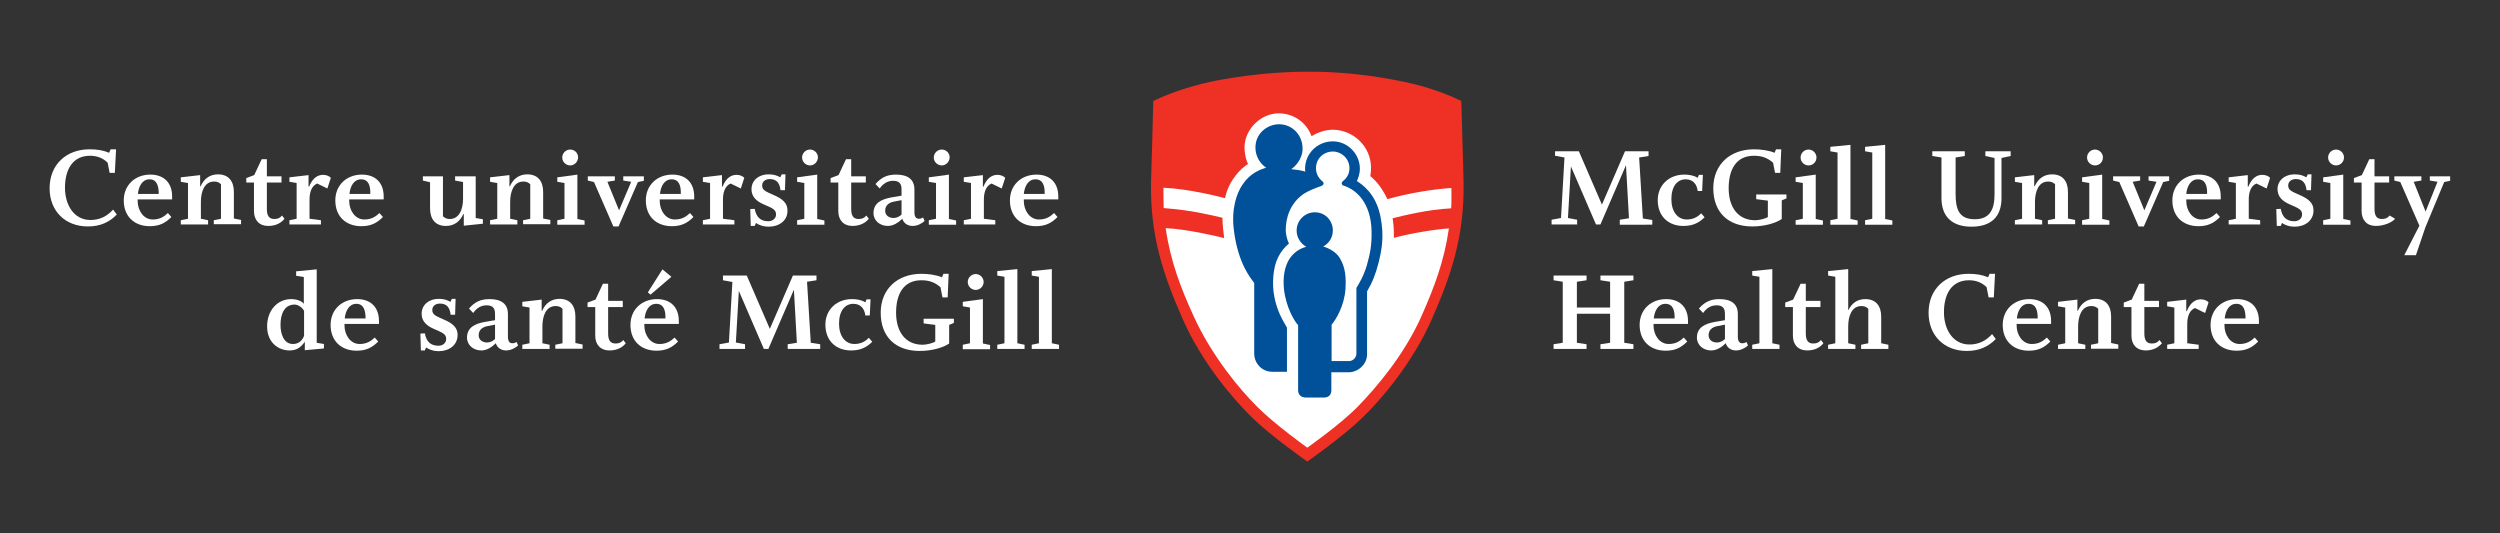 <?xml version="1.0" encoding="utf-8"?>
<!-- Generator: Adobe Illustrator 19.0.0, SVG Export Plug-In . SVG Version: 6.00 Build 0)  -->
<svg version="1.1" id="Layer_6_copy_2" xmlns="http://www.w3.org/2000/svg" xmlns:xlink="http://www.w3.org/1999/xlink" x="0px"
	 y="0px" viewBox="0 0 1008 215" style="enable-background:new 0 0 1008 215;" xml:space="preserve">
<rect x="0" y="0" width="1008" height="215" fill="#333333" stroke="none"/>
<style type="text/css">
	.st0{fill:#FFFFFF;}
	.st1{fill:#EE3124;}
	.st2{fill:#00509A;}
</style>
<g>
	<g>
		<g>
			<path class="st0" d="M559.8,33.4c8.3,1.5,17.4,3.5,28.1,8.6c0.3,13.1,0.7,21.5,0.9,31.8c0.5,21.7-5,37.5-12.4,54.3
				c-7.6,17.3-20.1,32-28,39.5c-7.7,7.4-21.4,17-21.4,17s-13.7-9.6-21.3-17c-7.8-7.5-20.4-22.2-28-39.5
				c-7.4-16.7-12.9-32.5-12.4-54.3c0.2-10.2,0.6-18.6,0.9-31.8c10.7-5.1,21.7-7.5,28.1-8.6C517.4,29.5,538.2,29.5,559.8,33.4z"/>
		</g>
		<g>
			<path class="st1" d="M560.5,31.9c8.4,1.5,17.8,3.6,28.7,8.8c0.3,13.4,0.7,22,0.9,32.4c0.5,22.2-5.2,38.3-12.7,55.4
				c-7.7,17.6-20.5,32.7-28.5,40.3c-7.8,7.5-21.8,17.3-21.8,17.3s-14-9.8-21.8-17.3c-8-7.7-20.8-22.7-28.5-40.3
				c-7.5-17.1-13.2-33.2-12.7-55.4c0.3-10.4,0.6-19,0.9-32.4c10.9-5.2,22.1-7.7,28.7-8.8C517.2,27.9,538.4,27.9,560.5,31.9z
				 M552.5,71c0.2-0.9,0.3-2.6,0.3-3.3c0-8.8-7.3-15.3-15.3-15.4c-3.7,0-6.9,1.5-8.7,2.6c-1.8-5-6.6-9.1-13.1-9.2
				c-6.6-0.1-12.9,5.4-13.8,12.1c-0.4,3,0.4,6.5,1.3,8.3c-1.4,1-3.2,2.2-5.3,5.1c-2,2.6-3.3,5.6-4,8.7c-1.8-0.5-14.6-3.8-24.8-4.2
				c0,1.9,0,5.4,0.1,8.2c11.4,0.9,18.1,2.6,23.7,3.9c0,2.9,0.4,6.1,0.7,8.2c-2.6-0.7-15.4-3.7-23.6-4c2,13.8,6.3,24.5,11.1,35.1
				c7.3,16.2,18.8,30,25.9,37c7.2,7.2,20.1,16.4,20.1,16.4s13.4-9.4,20.4-16.6c7.3-7.5,18.8-20.8,25.9-37
				c4.9-11.2,8.9-21.5,10.8-34.8c-6,0.4-15.5,2-22.2,3.8c0.1-2.3-0.1-5.7-0.5-7.9c4.9-1.2,14.1-3.5,23.6-4c0.2-2.8,0.1-5.2,0.1-8.2
				c-7.7,0.5-17.3,2.1-25.8,4.5C558,77.3,555.8,73.7,552.5,71z"/>
		</g>
		<g>
			<path class="st2" d="M515.7,50.1c-4.7,0-9.6,3.7-9.5,9.5c0,3.1,1.6,6.2,4.3,8c-2.5,0.8-6.4,2.2-9.5,6.8
				c-2.4,3.5-4.6,9.9-3.5,18.4c1.7,13.8,7.1,19.7,8.2,21.3c0,2.7,0,23,0,28.4c0,4,3.1,7.4,7.3,7.4c2.6,0,5.9,0,5.9,0l0-17.8
				c-1.9-3.4-3.9-6.4-5.1-12.5c-1-5.1-0.5-11.7,1.4-15.6c1.2-2.5,2.7-4.3,4.5-5.8c-0.7-1.3-1.3-3.9-1.3-5.4c0-4.8,1.7-10.8,7.2-14.6
				c1.8-1.2,4.8-2.4,7.1-3.2c1.1-0.4,1.2-1.2,0.6-1.8c-1.4-1.1-2.7-2.9-2.7-5.4c0-3.5,2.7-6.7,6.9-6.7c3.3,0,6.6,2.8,6.6,6.7
				c0,1.6-0.5,3.6-2.7,5.3c-0.3,0.3-0.5,0.5-0.4,0.9c0,0.4,0.3,0.7,0.6,0.8c5.8,1.8,11.1,7.5,11.4,18.1c0.2,6.2-0.7,9.8-1.9,14.1
				c-1.2,4.2-3.2,7.5-4.2,9.1c0,4.3,0,20.8,0,26.5c0,1.6-1.4,3-3,3c-1.8,0-7,0-7,0s0-12.7,0-14.7c1.7-1.9,5.2-7.7,5.6-14.5
				c0.5-7.2-1.1-10.3-2.4-12.5c-1.4-2.3-4.4-3.9-6.6-4.5c1.5-0.8,3.9-2.8,3.9-6.5c0-3.7-2.8-7.3-7.3-7.3c-3.8,0-7.3,3.1-7.3,7.4
				c0,3.3,2.2,5.6,3.9,6.5c-1.7,0.5-4.3,1.4-6.6,4.6c-2.2,3.2-2.9,7.8-2.4,12.5c0.8,7.2,4.1,12.8,5.7,14.5c0,1.8,0,21.5,0,26.2
				c0,1.5,0.8,2.9,3,3c2.6,0,5.1,0,7.4,0c2.1,0,3-1.3,3-3c0-3.3,0-7.2,0-7.2s5.6,0,7,0c3.6,0,7.4-3,7.4-7.3c0-2,0-18.5,0-25.3
				c2.3-4,3.4-6.8,4.7-11.8c1.2-5,2.3-10.4,0.7-18.4c-1.9-9.5-7.6-13-9.5-14.3c0.4-0.9,1.2-2.7,1.2-5c0-5.8-4.8-11-10.9-11
				c-6.2,0-11.2,4.9-11.2,11.1c0,0.2,0,0.7,0.1,1.1c-1.6-0.5-3.7-0.8-5.7-1c1.2-0.7,4.6-3.8,4.6-8.3
				C525.2,54.5,521.1,50.1,515.7,50.1z"/>
		</g>
	</g>
	<g>
		<path class="st0" d="M35.4,91.3c-9.1,0-15.4-6.2-15.4-15.4c0-9.5,6.7-15.7,16.1-15.7c3.1,0,5.5,0.4,7.9,1.4l0.6-1.4h2.2l-0.5,9.5
			h-2.1l-0.8-4.1c-2-2-4.5-2.8-7.1-2.8c-7.1,0-10.1,5.7-10.1,12.9c0,6.8,3.5,13,10.3,13c3.7,0,6.7-1.5,9.1-4.2l1.5,2
			C44,89.7,40.3,91.3,35.4,91.3z"/>
		<path class="st0" d="M55.5,80.4v0.6c0,3.9,2.4,7.5,6.1,7.5c2.9,0,4.6-1.2,6.1-2.6l1.4,1.6c-2.4,2.4-4.8,3.7-8.7,3.7
			c-6.1,0-10.5-3.8-10.5-10.4c0-6.2,4.6-10.4,10.7-10.4c5.6,0,8.8,3.4,8.8,8.8v1.2H55.5z M60.3,72.3c-3,0-4.4,2.9-4.7,5.9H64
			C64,75.1,63.3,72.3,60.3,72.3z"/>
		<path class="st0" d="M86.2,90.5v-1.7l2.9-0.6V74.3c-0.8-0.8-1.6-1.1-2.8-1.1c-3.9,0-5.3,4.1-5.3,8.2v6.8l2.9,0.6v1.7h-11v-1.7
			l2.9-0.6V73.8l-2.9-0.5v-1.8l7.8-0.9v4.5l0.2,0c1.4-3.2,3.9-4.8,7-4.8c4.3,0,6.4,2.8,6.4,7.1v10.7l2.9,0.6v1.7H86.2z"/>
		<path class="st0" d="M108.1,91.1c-3.6,0-5.7-2.4-5.7-6V73.6h-3.1v-1.8l3.2-1.2l3-6.4h2.1v6.9h5.9v2.5h-5.9v10.6
			c0,2.7,0.8,4.1,3,4.1c1.4,0,2.3-0.4,3.1-1.4l1,1.3C113.6,89.6,111.6,91.1,108.1,91.1z"/>
		<path class="st0" d="M132,76l-4.1-2c-2,0.8-3.1,3.1-3.1,6.4v7.8l4.6,0.6v1.7h-12.7v-1.7l2.9-0.6V73.8l-2.9-0.5v-1.8l7.7-0.9v4.6
			l0.2,0.1c1.5-3.7,3.6-4.8,5.7-4.8c1.1,0,2.4,0.4,3.1,1.2L132,76z"/>
		<path class="st0" d="M140.8,80.4v0.6c0,3.9,2.4,7.5,6.1,7.5c2.9,0,4.6-1.2,6.1-2.6l1.4,1.6c-2.4,2.4-4.8,3.7-8.7,3.7
			c-6.1,0-10.5-3.8-10.5-10.4c0-6.2,4.6-10.4,10.7-10.4c5.6,0,8.8,3.4,8.8,8.8v1.2H140.8z M145.6,72.3c-3,0-4.4,2.9-4.7,5.9h8.4
			C149.4,75.1,148.7,72.3,145.6,72.3z"/>
		<path class="st0" d="M187,91v-4.7l-0.2,0c-1.3,3-3.7,4.8-7,4.8c-4.3,0-6.4-2.8-6.4-7.1V73.5l-2.9-0.7v-1.7h8.1v16.1
			c0.8,0.8,1.7,1.1,2.7,1.1c4,0,5.4-4.1,5.4-8.2v-6.7l-3.2-0.6v-1.7h8.3v16.8l2.9,0.5v1.8L187,91z"/>
		<path class="st0" d="M210.9,90.5v-1.7l2.9-0.6V74.3c-0.8-0.8-1.6-1.1-2.8-1.1c-3.9,0-5.3,4.1-5.3,8.2v6.8l2.9,0.6v1.7h-11v-1.7
			l2.9-0.6V73.8l-2.9-0.5v-1.8l7.8-0.9v4.5l0.2,0c1.4-3.2,3.9-4.8,7-4.8c4.3,0,6.4,2.8,6.4,7.1v10.7l2.9,0.6v1.7H210.9z"/>
		<path class="st0" d="M224.7,90.5v-1.7l2.9-0.6V73.8l-2.9-0.5v-1.8l8.1-1.1v17.9l2.9,0.6v1.7H224.7z M229.9,66.7
			c-1.7,0-3.2-1.4-3.2-3.2c0-1.7,1.4-3.2,3.2-3.2s3.2,1.4,3.2,3.2C233,65.3,231.6,66.7,229.9,66.7z"/>
		<path class="st0" d="M257.2,73.4l-7.8,17.9h-2.1l-7.8-17.9l-2.5-0.6v-1.7h10.9v1.7l-3,0.5l4.7,11.5l4.9-11.5l-3.2-0.5v-1.7h8.3
			v1.8L257.2,73.4z"/>
		<path class="st0" d="M266,80.4v0.6c0,3.9,2.4,7.5,6.1,7.5c2.9,0,4.6-1.2,6.1-2.6l1.4,1.6c-2.4,2.4-4.8,3.7-8.7,3.7
			c-6.1,0-10.5-3.8-10.5-10.4c0-6.2,4.6-10.4,10.7-10.4c5.6,0,8.8,3.4,8.8,8.8v1.2H266z M270.8,72.3c-3,0-4.4,2.9-4.7,5.9h8.4
			C274.6,75.1,273.9,72.3,270.8,72.3z"/>
		<path class="st0" d="M298.7,76l-4.1-2c-2,0.8-3.1,3.1-3.1,6.4v7.8l4.6,0.6v1.7h-12.7v-1.7l2.9-0.6V73.8l-2.9-0.5v-1.8l7.7-0.9v4.6
			l0.2,0.1c1.5-3.7,3.6-4.8,5.7-4.8c1.1,0,2.4,0.4,3.1,1.2L298.7,76z"/>
		<path class="st0" d="M309.9,91.4c-2.1,0-3.8-0.6-5.1-1.5l-0.5,1.2h-1.6l-0.2-6.8l1.8-0.1c0.6,3.3,2.3,5,5.5,5
			c1.7,0,3.1-1.1,3.1-2.7c0-2-1.3-2.5-5.2-4.2c-2.7-1.2-4.7-3-4.7-6c0-3.7,3.1-6,6.8-6c1.9,0,3.3,0.3,4.8,1.2l0.6-1.2h1.5l-0.2,6.4
			h-1.8c-0.3-2.8-1.5-4.5-4.3-4.5c-1.7,0-3.1,0.9-3.1,2.6c0,1.9,1.4,2.4,4.8,3.9c3.2,1.4,5.4,3.1,5.4,6
			C317.7,88.9,314.2,91.4,309.9,91.4z"/>
		<path class="st0" d="M321.4,90.5v-1.7l2.9-0.6V73.8l-2.9-0.5v-1.8l8.1-1.1v17.9l2.9,0.6v1.7H321.4z M326.6,66.7
			c-1.7,0-3.2-1.4-3.2-3.2c0-1.7,1.4-3.2,3.2-3.2c1.7,0,3.2,1.4,3.2,3.2C329.7,65.3,328.3,66.7,326.6,66.7z"/>
		<path class="st0" d="M343.7,91.1c-3.6,0-5.7-2.4-5.7-6V73.6h-3.1v-1.8l3.2-1.2l3-6.4h2.1v6.9h5.9v2.5h-5.9v10.6
			c0,2.7,0.8,4.1,3,4.1c1.4,0,2.3-0.4,3.1-1.4l1,1.3C349.2,89.6,347.1,91.1,343.7,91.1z"/>
		<path class="st0" d="M368,91.1c-2.1,0-3.6-1.1-4.2-2.9c-1.4,1.4-3.5,2.9-5.8,2.9c-3.2,0-5.8-2.1-5.8-5.2c0-4.1,3.3-5.6,7.2-6.3
			l4.1-0.7v-2.6c0-2.2-0.9-3.4-3.4-3.4c-2.3,0-4.1,1.2-5.4,3.1l-1.7-1.8c2.3-2.6,4.6-3.8,8.3-3.8c4.8,0,7.4,2,7.4,6v9.2
			c0,2.1,0.9,2.6,1.8,2.6c0.7,0,1.2-0.2,1.7-0.5l0.6,1.4C371.6,90.2,369.8,91.1,368,91.1z M363.5,80.7l-3.1,0.6
			c-2.1,0.4-3.5,1.6-3.5,3.7c0,1.8,1.5,2.9,3.4,2.9c1.2,0,2.4-0.6,3.2-1.4V80.7z"/>
		<path class="st0" d="M374.5,90.5v-1.7l2.9-0.6V73.8l-2.9-0.5v-1.8l8.1-1.1v17.9l2.9,0.6v1.7H374.5z M379.7,66.7
			c-1.7,0-3.2-1.4-3.2-3.2c0-1.7,1.4-3.2,3.2-3.2s3.2,1.4,3.2,3.2C382.8,65.3,381.4,66.7,379.7,66.7z"/>
		<path class="st0" d="M403.9,76l-4.1-2c-2,0.8-3.1,3.1-3.1,6.4v7.8l4.6,0.6v1.7h-12.7v-1.7l2.9-0.6V73.8l-2.9-0.5v-1.8l7.7-0.9v4.6
			l0.2,0.1c1.5-3.7,3.6-4.8,5.7-4.8c1.1,0,2.4,0.4,3.1,1.2L403.9,76z"/>
		<path class="st0" d="M412.8,80.4v0.6c0,3.9,2.4,7.5,6.1,7.5c2.9,0,4.6-1.2,6.1-2.6l1.4,1.6c-2.4,2.4-4.8,3.7-8.7,3.7
			c-6.1,0-10.5-3.8-10.5-10.4c0-6.2,4.6-10.4,10.7-10.4c5.6,0,8.8,3.4,8.8,8.8v1.2H412.8z M417.5,72.3c-3,0-4.4,2.9-4.7,5.9h8.4
			C421.3,75.1,420.6,72.3,417.5,72.3z"/>
		<path class="st0" d="M122.9,141.2v-3.2l-0.1-0.1c-1.5,2.2-3.3,3.4-6,3.4c-4.6,0-9.1-3.2-9.1-9.7c0-6.5,4.2-11,9.7-11
			c2.2,0,4.2,0.7,5.1,1.9v-10.8l-3.1-0.5v-1.8l8.3-0.8v29.6l2.9,0.5v1.8L122.9,141.2z M122.6,125.4c-0.5-1.3-2.4-2.6-3.8-2.6
			c-4.2,0-5.7,3.9-5.7,8.2c0,3.6,1.3,7.7,5,7.7c2.2,0,3.7-1.2,4.5-3.3V125.4z"/>
		<path class="st0" d="M138.9,130.6v0.6c0,3.9,2.4,7.5,6.1,7.5c2.9,0,4.6-1.2,6.1-2.6l1.4,1.6c-2.4,2.4-4.8,3.7-8.7,3.7
			c-6.1,0-10.5-3.8-10.5-10.4c0-6.2,4.6-10.4,10.7-10.4c5.6,0,8.8,3.4,8.8,8.8v1.2H138.9z M143.7,122.5c-3,0-4.4,2.9-4.7,5.9h8.4
			C147.4,125.3,146.7,122.5,143.7,122.5z"/>
		<path class="st0" d="M176.9,141.6c-2.1,0-3.8-0.6-5.1-1.5l-0.5,1.2h-1.6l-0.2-6.8l1.8-0.1c0.6,3.3,2.3,5,5.5,5
			c1.7,0,3.1-1.1,3.1-2.7c0-2-1.3-2.5-5.2-4.2c-2.7-1.2-4.7-3-4.7-6c0-3.7,3.1-6,6.8-6c1.9,0,3.3,0.3,4.8,1.2l0.6-1.2h1.5l-0.2,6.4
			h-1.8c-0.3-2.8-1.5-4.5-4.3-4.5c-1.7,0-3.1,0.9-3.1,2.6c0,1.9,1.4,2.4,4.8,3.9c3.2,1.4,5.4,3.1,5.4,6
			C184.6,139.1,181.1,141.6,176.9,141.6z"/>
		<path class="st0" d="M204.1,141.3c-2.1,0-3.6-1.1-4.2-2.9c-1.4,1.4-3.5,2.9-5.8,2.9c-3.2,0-5.8-2.1-5.8-5.2c0-4.1,3.3-5.6,7.2-6.3
			l4.1-0.7v-2.6c0-2.2-0.9-3.4-3.4-3.4c-2.3,0-4.1,1.2-5.4,3.1l-1.7-1.8c2.3-2.6,4.6-3.8,8.3-3.8c4.8,0,7.4,2,7.4,6v9.2
			c0,2.1,0.9,2.6,1.8,2.6c0.7,0,1.2-0.2,1.7-0.5l0.6,1.4C207.7,140.4,205.8,141.3,204.1,141.3z M199.6,130.9l-3.1,0.6
			c-2.1,0.4-3.5,1.6-3.5,3.7c0,1.8,1.5,2.9,3.4,2.9c1.2,0,2.4-0.6,3.2-1.4V130.9z"/>
		<path class="st0" d="M223.9,140.7V139l2.9-0.6v-13.9c-0.8-0.8-1.6-1.1-2.8-1.1c-3.9,0-5.3,4.1-5.3,8.2v6.8l2.9,0.6v1.7h-11V139
			l2.9-0.6V124l-2.9-0.5v-1.8l7.8-0.9v4.5l0.2,0c1.4-3.2,3.9-4.8,7-4.8c4.3,0,6.4,2.8,6.4,7.1v10.7l2.9,0.6v1.7H223.9z"/>
		<path class="st0" d="M245.7,141.3c-3.6,0-5.7-2.4-5.7-5.9v-11.6h-3.1v-1.8l3.2-1.2l3-6.4h2.1v6.9h5.9v2.5h-5.9v10.6
			c0,2.7,0.8,4.1,3,4.1c1.4,0,2.3-0.4,3.1-1.4l1,1.3C251.2,139.8,249.2,141.3,245.7,141.3z"/>
		<path class="st0" d="M259.8,130.6v0.6c0,3.9,2.4,7.5,6.1,7.5c2.9,0,4.6-1.2,6.1-2.6l1.4,1.6c-2.4,2.4-4.8,3.7-8.7,3.7
			c-6.1,0-10.5-3.8-10.5-10.4c0-6.2,4.6-10.4,10.7-10.4c5.6,0,8.8,3.4,8.8,8.8v1.2H259.8z M264.6,122.5c-3,0-4.4,2.9-4.7,5.9h8.4
			C268.4,125.3,267.7,122.5,264.6,122.5z M262.3,118.8l-1.1-0.9l5.9-9.3l3.6,3L262.3,118.8z"/>
		<path class="st0" d="M317.6,140.7v-1.9l3.7-0.6l-1.2-21.4l-10.3,23.9H308l-10.1-23.4l-1.2,20.8l3.7,0.7v1.9h-10.3v-1.9l3.8-0.7
			l1.4-24.4l-3.8-0.7v-1.9h9.6l9.3,21.5l9.3-21.5h9.5v1.9l-3.8,0.6l1.5,24.6l3.8,0.6v1.9H317.6z"/>
		<path class="st0" d="M343.1,141.3c-5.8,0-10.3-3.7-10.3-10.4c0-6.1,4.6-10.3,10.7-10.3c1.9,0,3.8,0.3,5.4,1.3l0.5-1.2h1.6
			l-0.3,6.5h-1.8c-0.3-2.8-2-4.7-4.8-4.7c-3.4,0-5.8,2.8-5.8,8c0,5,2.5,8.2,6.2,8.2c2.3,0,4.2-0.8,5.8-2.5l1.4,1.6
			C349.2,140.3,346.6,141.3,343.1,141.3z"/>
		<path class="st0" d="M382.7,131v7.5c-2.3,1.6-6.8,3-11.9,3c-9.7,0-15.7-5.7-15.7-15.4c0-9.6,6.8-15.7,16.4-15.7
			c2.7,0,5.9,0.4,8.3,1.4l0.6-1.4h2.1l-0.4,9.5h-2.1l-0.8-4.1c-2.3-2-4.6-2.8-7.7-2.8c-7.3,0-10.2,5.7-10.2,13.1
			c0,7.7,3.8,12.9,10.7,12.9c1.5,0,4.1-0.6,5.1-1.3V131l-4.7-0.6v-1.9h12.2v1.7L382.7,131z"/>
		<path class="st0" d="M388.2,140.7V139l2.9-0.6V124l-2.9-0.5v-1.8l8.1-1.1v17.9l2.9,0.6v1.7H388.2z M393.4,116.9
			c-1.7,0-3.2-1.4-3.2-3.2c0-1.7,1.4-3.2,3.2-3.2c1.7,0,3.2,1.4,3.2,3.2C396.6,115.5,395.1,116.9,393.4,116.9z"/>
		<path class="st0" d="M402.1,140.7V139l2.9-0.6v-26.8l-2.9-0.5v-1.8l8.1-0.8v29.9l2.9,0.6v1.7H402.1z"/>
		<path class="st0" d="M416,140.7V139l2.9-0.6v-26.8l-2.9-0.5v-1.8l8.1-0.8v29.9l2.9,0.6v1.7H416z"/>
	</g>
	<g>
		<path class="st0" d="M653.1,90.5v-1.9l3.7-0.6l-1.2-21.4l-10.3,23.9h-1.8l-10.1-23.4l-1.2,20.8l3.7,0.7v1.9h-10.3v-1.9l3.8-0.7
			l1.4-24.4l-3.8-0.7V61h9.6l9.3,21.5l9.3-21.5h9.5v1.9l-3.8,0.6l1.5,24.6l3.8,0.6v1.9H653.1z"/>
		<path class="st0" d="M678.7,91.1c-5.8,0-10.3-3.7-10.3-10.4c0-6.1,4.6-10.3,10.7-10.3c1.9,0,3.8,0.3,5.4,1.3l0.5-1.2h1.6l-0.3,6.5
			h-1.8c-0.3-2.8-2-4.7-4.8-4.7c-3.4,0-5.8,2.8-5.8,8c0,5,2.5,8.2,6.2,8.2c2.3,0,4.2-0.8,5.8-2.5l1.4,1.6
			C684.8,90.1,682.2,91.1,678.7,91.1z"/>
		<path class="st0" d="M718.4,80.8v7.5c-2.3,1.6-6.8,3-11.9,3c-9.7,0-15.7-5.7-15.7-15.4c0-9.6,6.8-15.7,16.4-15.7
			c2.7,0,5.9,0.4,8.3,1.4l0.6-1.4h2.1l-0.4,9.5h-2.1l-0.8-4.1c-2.3-2-4.6-2.8-7.7-2.8c-7.3,0-10.2,5.7-10.2,13.1
			c0,7.7,3.8,12.9,10.7,12.9c1.5,0,4.1-0.6,5.1-1.3v-6.6l-4.7-0.6v-1.9h12.2V80L718.4,80.8z"/>
		<path class="st0" d="M724,90.5v-1.7l2.9-0.6V73.8l-2.9-0.5v-1.8l8.1-1.1v17.9l2.9,0.6v1.7H724z M729.2,66.7
			c-1.7,0-3.2-1.4-3.2-3.2c0-1.7,1.4-3.2,3.2-3.2c1.7,0,3.2,1.4,3.2,3.2C732.4,65.3,731,66.7,729.2,66.7z"/>
		<path class="st0" d="M738,90.5v-1.7l2.9-0.6V61.5l-2.9-0.5v-1.8l8.1-0.8v29.9l2.9,0.6v1.7H738z"/>
		<path class="st0" d="M752,90.5v-1.7l2.9-0.6V61.5l-2.9-0.5v-1.8l8.1-0.8v29.9l2.9,0.6v1.7H752z"/>
		<path class="st0" d="M807,63.7v16.2c0,7.7-4.4,11.5-12.1,11.5c-7.6,0-12.1-3.9-12.1-11.5V63.5l-3.7-0.6V61h13.1v1.9l-3.7,0.6v14.7
			c0,6.2,1.4,10.2,7.7,10.2c6.1,0,8-3.9,8-10.1V63.7l-3.7-0.8V61h10.2v1.9L807,63.7z"/>
		<path class="st0" d="M825.7,90.5v-1.7l2.9-0.6V74.3c-0.8-0.8-1.6-1.1-2.8-1.1c-3.9,0-5.3,4.1-5.3,8.2v6.8l2.9,0.6v1.7h-11v-1.7
			l2.9-0.6V73.8l-2.9-0.5v-1.8l7.8-0.9v4.5l0.2,0c1.4-3.2,3.9-4.8,7-4.8c4.3,0,6.4,2.8,6.4,7.1v10.7l2.9,0.6v1.7H825.7z"/>
		<path class="st0" d="M839.5,90.5v-1.7l2.9-0.6V73.8l-2.9-0.5v-1.8l8.1-1.1v17.9l2.9,0.6v1.7H839.5z M844.7,66.7
			c-1.7,0-3.2-1.4-3.2-3.2c0-1.7,1.4-3.2,3.2-3.2c1.7,0,3.2,1.4,3.2,3.2C847.9,65.3,846.5,66.7,844.7,66.7z"/>
		<path class="st0" d="M872.2,73.4l-7.8,17.9h-2.1l-7.8-17.9l-2.5-0.6v-1.7h10.9v1.7l-3,0.5l4.7,11.5l4.9-11.5l-3.2-0.5v-1.7h8.3
			v1.8L872.2,73.4z"/>
		<path class="st0" d="M881.5,80.4v0.6c0,3.9,2.4,7.5,6.1,7.5c2.9,0,4.6-1.2,6.1-2.6l1.4,1.6c-2.4,2.4-4.8,3.7-8.7,3.7
			c-6.1,0-10.5-3.8-10.5-10.4c0-6.2,4.6-10.4,10.7-10.4c5.6,0,8.8,3.4,8.8,8.8v1.2H881.5z M886.2,72.3c-3,0-4.4,2.9-4.7,5.9h8.4
			C890,75.1,889.3,72.3,886.2,72.3z"/>
		<path class="st0" d="M913.9,76l-4.1-2c-2,0.8-3.1,3.1-3.1,6.4v7.8l4.6,0.6v1.7h-12.7v-1.7l2.9-0.6V73.8l-2.9-0.5v-1.8l7.7-0.9v4.6
			l0.2,0.1c1.5-3.7,3.6-4.8,5.7-4.8c1.1,0,2.4,0.4,3.1,1.2L913.9,76z"/>
		<path class="st0" d="M925.2,91.4c-2.1,0-3.8-0.6-5.1-1.5l-0.5,1.2H918l-0.2-6.8l1.8-0.1c0.6,3.3,2.3,5,5.5,5
			c1.7,0,3.1-1.1,3.1-2.7c0-2-1.3-2.5-5.2-4.2c-2.7-1.2-4.7-3-4.7-6c0-3.7,3.1-6,6.8-6c1.9,0,3.3,0.3,4.8,1.2l0.6-1.2h1.5l-0.2,6.4
			h-1.8c-0.3-2.8-1.5-4.5-4.3-4.5c-1.7,0-3.1,0.9-3.1,2.6c0,1.9,1.4,2.4,4.8,3.9c3.2,1.4,5.4,3.1,5.4,6
			C932.9,88.9,929.4,91.4,925.2,91.4z"/>
		<path class="st0" d="M936.7,90.5v-1.7l2.9-0.6V73.8l-2.9-0.5v-1.8l8.1-1.1v17.9l2.9,0.6v1.7H936.7z M941.9,66.7
			c-1.7,0-3.2-1.4-3.2-3.2c0-1.7,1.4-3.2,3.2-3.2c1.7,0,3.2,1.4,3.2,3.2C945.1,65.3,943.6,66.7,941.9,66.7z"/>
		<path class="st0" d="M957.9,91.1c-3.6,0-5.7-2.4-5.7-6V73.6h-3.1v-1.8l3.2-1.2l3-6.4h2.1v6.9h5.9v2.5h-5.9v10.6
			c0,2.7,0.8,4.1,3,4.1c1.4,0,2.3-0.4,3.1-1.4l2.2,1.3C964.6,89.6,961.3,91.1,957.9,91.1z"/>
		<path class="st0" d="M985.5,73.4l-7.6,18.3l-3.8,11.2h-4.7l6.1-11.9l-7.7-17.6l-2.4-0.6v-1.7h10.9v1.7l-3.1,0.5l4.8,12l4.8-12
			l-3.1-0.5v-1.7h8.2v1.8L985.5,73.4z"/>
		<path class="st0" d="M645.3,140.7v-1.9l3.9-0.6v-11.7h-13.4v11.7l3.9,0.6v1.9h-13.3v-1.9l3.7-0.6v-24.6l-3.7-0.6v-1.9h13.3v1.9
			l-3.9,0.6v10.4h13.4v-10.4l-3.9-0.6v-1.9h13.3v1.9l-3.7,0.6v24.6l3.7,0.6v1.9H645.3z"/>
		<path class="st0" d="M666.7,130.6v0.6c0,3.9,2.4,7.5,6.1,7.5c2.9,0,4.6-1.2,6.1-2.6l1.4,1.6c-2.4,2.4-4.8,3.7-8.7,3.7
			c-6.1,0-10.5-3.8-10.5-10.4c0-6.2,4.6-10.4,10.7-10.4c5.6,0,8.8,3.4,8.8,8.8v1.2H666.7z M671.5,122.5c-3,0-4.4,2.9-4.7,5.9h8.4
			C675.3,125.3,674.6,122.5,671.5,122.5z"/>
		<path class="st0" d="M700,141.3c-2.1,0-3.6-1.1-4.2-2.9c-1.4,1.4-3.5,2.9-5.8,2.9c-3.2,0-5.8-2.1-5.8-5.2c0-4.1,3.3-5.6,7.2-6.3
			l4.1-0.7v-2.6c0-2.2-0.9-3.4-3.4-3.4c-2.3,0-4.1,1.2-5.4,3.1l-1.7-1.8c2.3-2.6,4.6-3.8,8.3-3.8c4.8,0,7.4,2,7.4,6v9.2
			c0,2.1,0.9,2.6,1.8,2.6c0.7,0,1.2-0.2,1.7-0.5l0.6,1.4C703.6,140.4,701.7,141.3,700,141.3z M695.5,130.9l-3.1,0.6
			c-2.1,0.4-3.5,1.6-3.5,3.7c0,1.8,1.5,2.9,3.4,2.9c1.2,0,2.4-0.6,3.2-1.4V130.9z"/>
		<path class="st0" d="M706.5,140.7V139l2.9-0.6v-26.8l-2.9-0.5v-1.8l8.1-0.8v29.9l2.9,0.6v1.7H706.5z"/>
		<path class="st0" d="M728.6,141.3c-3.6,0-5.7-2.4-5.7-5.9v-11.6h-3.1v-1.8l3.2-1.2l3-6.4h2.1v6.9h5.9v2.5h-5.9v10.6
			c0,2.7,0.8,4.1,3,4.1c1.4,0,2.3-0.4,3.1-1.4l1,1.3C734.1,139.8,732.1,141.3,728.6,141.3z"/>
		<path class="st0" d="M750.4,140.7V139l2.9-0.6v-13.9c-0.8-0.8-1.6-1.1-2.8-1.1c-3.9,0-5.3,4.1-5.3,8.2v6.8l2.9,0.6v1.7h-11V139
			l2.9-0.6v-26.8l-2.9-0.5v-1.8l8.1-0.8V125l0.1,0c1.4-2.8,3.6-4.4,6.8-4.4c4.3,0,6.4,2.8,6.4,7.1v10.7l2.9,0.6v1.7H750.4z"/>
		<path class="st0" d="M793,141.5c-9.1,0-15.4-6.2-15.4-15.4c0-9.5,6.7-15.7,16.1-15.7c3.1,0,5.5,0.4,7.9,1.4l0.6-1.4h2.2l-0.5,9.5
			h-2.1l-0.8-4.1c-2-2-4.5-2.8-7.1-2.8c-7.1,0-10.1,5.7-10.1,12.9c0,6.8,3.5,13,10.3,13c3.7,0,6.7-1.5,9.1-4.2l1.5,2
			C801.6,139.9,797.8,141.5,793,141.5z"/>
		<path class="st0" d="M813.1,130.6v0.6c0,3.9,2.4,7.5,6.1,7.5c2.9,0,4.6-1.2,6.1-2.6l1.4,1.6c-2.4,2.4-4.8,3.7-8.7,3.7
			c-6.1,0-10.5-3.8-10.5-10.4c0-6.2,4.6-10.4,10.7-10.4c5.6,0,8.8,3.4,8.8,8.8v1.2H813.1z M817.9,122.5c-3,0-4.4,2.9-4.7,5.9h8.4
			C821.6,125.3,821,122.5,817.9,122.5z"/>
		<path class="st0" d="M843.1,140.7V139l2.9-0.6v-13.9c-0.8-0.8-1.6-1.1-2.8-1.1c-3.9,0-5.3,4.1-5.3,8.2v6.8l2.9,0.6v1.7h-11V139
			l2.9-0.6V124l-2.9-0.5v-1.8l7.8-0.9v4.5l0.2,0c1.4-3.2,3.9-4.8,7-4.8c4.3,0,6.4,2.8,6.4,7.1v10.7l2.9,0.6v1.7H843.1z"/>
		<path class="st0" d="M865.1,141.3c-3.6,0-5.7-2.4-5.7-5.9v-11.6h-3.1v-1.8l3.2-1.2l3-6.4h2.1v6.9h5.9v2.5h-5.9v10.6
			c0,2.7,0.8,4.1,3,4.1c1.4,0,2.3-0.4,3.1-1.4l1,1.3C870.5,139.8,868.5,141.3,865.1,141.3z"/>
		<path class="st0" d="M889.1,126.2l-4.1-2c-2,0.8-3.1,3.1-3.1,6.4v7.8l4.6,0.6v1.7h-12.7V139l2.9-0.6V124l-2.9-0.5v-1.8l7.7-0.9
			v4.6l0.2,0.1c1.5-3.7,3.6-4.8,5.7-4.8c1.1,0,2.4,0.4,3.1,1.2L889.1,126.2z"/>
		<path class="st0" d="M896.9,130.6v0.6c0,3.9,2.4,7.5,6.1,7.5c2.9,0,4.6-1.2,6.1-2.6l1.4,1.6c-2.4,2.4-4.8,3.7-8.7,3.7
			c-6.1,0-10.5-3.8-10.5-10.4c0-6.2,4.6-10.4,10.7-10.4c5.6,0,8.8,3.4,8.8,8.8v1.2H896.9z M901.7,122.5c-3,0-4.4,2.9-4.7,5.9h8.4
			C905.4,125.3,904.8,122.5,901.7,122.5z"/>
	</g>
</g>
</svg>
